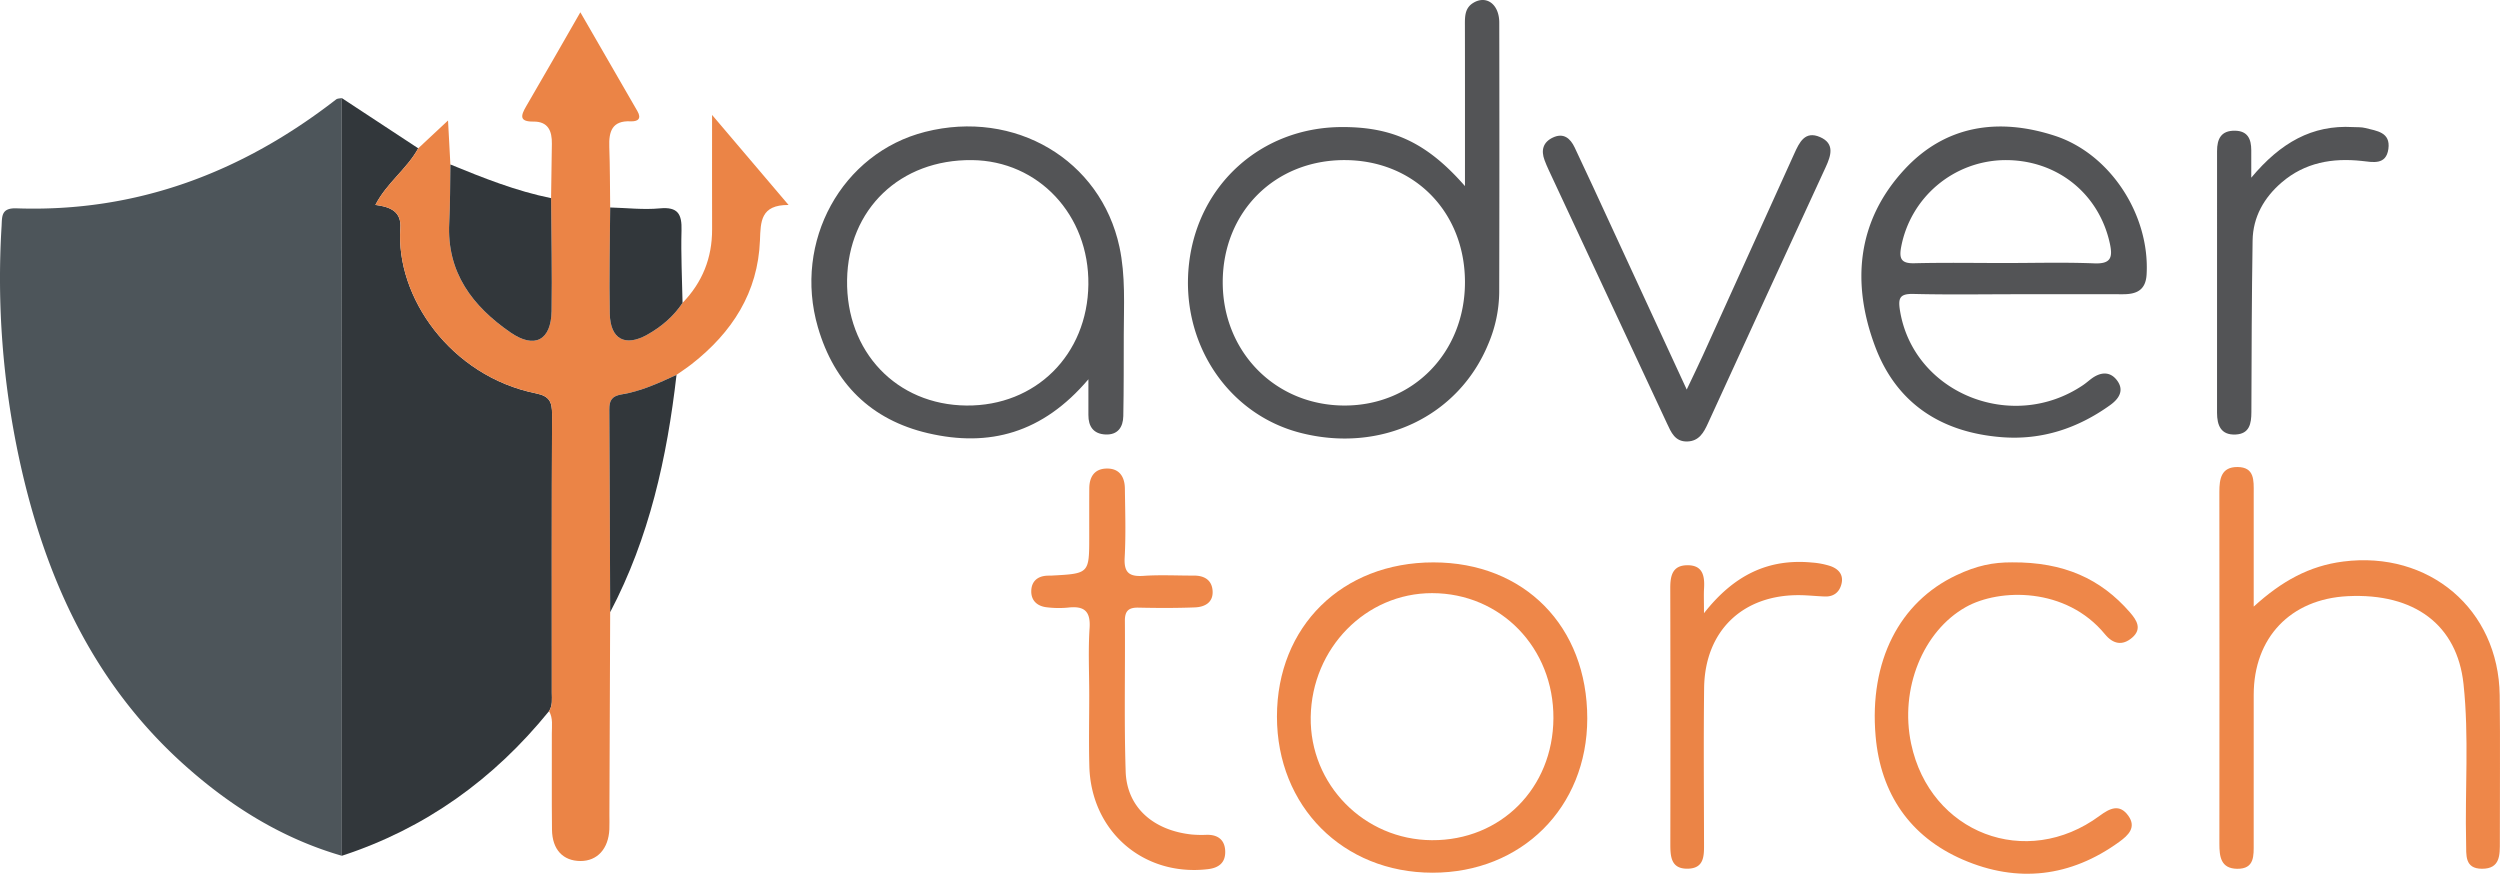 <svg id="Layer_1" data-name="Layer 1" xmlns="http://www.w3.org/2000/svg" viewBox="13.486 29.079 1673.502 584.89"><defs><style>.cls-1{fill:#4d555a;}.cls-2{fill:#32373b;}.cls-3{fill:#eb8446;}.cls-4{fill:#535456;}.cls-5{fill:#ee8749;}</style></defs><path class="cls-1" d="M242.323,601.937c-39.712-11.474-73.915-32.785-104.484-59.962-61.846-54.985-94.272-126.25-111.428-205.492A573.838,573.838,0,0,1,14.538,180.648c.387-6.56-.457-12.472,9.999-12.109,80.443,2.793,150.976-24.019,213.929-72.882.943-.732,2.525-.641,3.81-.934Q242.3,348.33,242.323,601.937Z"/><path class="cls-2" d="M242.323,601.937q-.024-253.607-.047-507.215,25.59,16.823,51.176,33.644c-7.529,13.806-21.139,23.164-28.669,37.885,10.106,1.281,17.498,4.446,16.706,15.579-3.266,45.931,33.66,99.084,90.881,110.594,9.142,1.839,10.7,5.913,10.665,14.066-.269,62.115-.14,124.233-.162,186.349-.002,4.162.637,8.456-1.849,12.258C344.069,550.668,298.331,583.657,242.323,601.937Z"/><path class="cls-3" d="M381.023,505.097c2.486-3.802,1.848-8.096,1.849-12.258.022-62.117-.107-124.234.162-186.349.035-8.152-1.523-12.227-10.665-14.066-57.221-11.51-94.146-64.662-90.881-110.594.792-11.133-6.601-14.298-16.706-15.579,7.53-14.721,21.14-24.079,28.669-37.885,6.328-5.905,12.652-11.813,19.952-18.632.529,9.922,1.048,19.682,1.57,29.442-.228,13.058-.081,26.136-.761,39.17-1.728,33.144,15.607,55.748,41.016,73.29,16.151,11.15,27.169,5.244,27.488-14.303.412-25.195-.178-50.407-.337-75.612.176-12.126.333-24.252.534-36.377.141-8.536-2.439-14.986-12.371-14.879-9.524.103-8.495-3.969-4.849-10.202C377.451,80.165,388.965,59.925,401.974,37.301c13.385,23.178,25.835,44.68,38.219,66.22,2.933,5.101.156,6.991-4.537,6.769-12.476-.591-14.681,6.819-14.312,17.104.485,13.513.426,27.045.601,40.569-.141,23.731-.762,47.472-.26,71.19.36,17.009,10.293,22.286,25.106,13.953,9.376-5.275,17.557-12.17,23.596-21.289,13.284-13.71,19.835-30.096,19.777-49.2-.073-24.07-.018-48.139-.018-76.602,18.287,21.525,33.749,39.725,51.205,60.272-18.771-.121-18.678,11.161-19.143,23.605-1.308,35.013-18.648,61.705-45.61,82.834-3.297,2.583-6.828,4.867-10.251,7.288-11.837,5.484-23.768,10.952-36.694,13.08-6.535,1.076-8.335,3.909-8.29,10.09.333,45.228.415,90.457.575,135.686q-.26,67.811-.518,135.623c-.012,3.263.12,6.532-.032,9.788-.606,13.015-8.092,21.178-19.296,21.161-11.686-.018-18.946-7.626-19.104-20.965-.255-21.439-.024-42.883-.106-64.325C382.862,515.085,383.777,509.849,381.023,505.097Z"/><path class="cls-4" d="M994.134,153.651c0-37.839.037-72.725-.037-107.612-.012-5.736-.153-11.445,5.443-14.94,8.826-5.513,17.529.714,17.554,13.086q.184,90.362-.038,180.724a90.312,90.312,0,0,1-7.148,34.042c-19.921,48.93-72.002,73.682-125.85,59.885-49.062-12.57-80.729-60.764-74.602-113.534,6.133-52.821,48.419-90.749,101.64-91.167C945.445,113.867,968.615,124.467,994.134,153.651ZM913.462,136.249c-46.575-.013-81.24,34.58-81.478,81.31-.239,46.984,35.303,83.066,81.741,82.982,45.807-.084,80.409-35.604,80.408-82.542C994.132,170.808,960.042,136.262,913.462,136.249Z"/><path class="cls-4" d="M742.066,282.959c-30.631,36.106-66.41,45.644-107.358,36.103-38.176-8.895-62.792-33.318-73.724-70.926-16.683-57.39,16.02-116.64,71.816-130.797,59.974-15.217,117.505,18.661,130.047,77.043,4.139,19.266,2.937,39.013,2.893,58.599-.041,18.206.028,36.414-.317,54.615-.141,7.421-3.698,12.734-11.994,12.319-7.971-.398-11.408-5.345-11.369-13.058C742.093,300.05,742.066,293.243,742.066,282.959Zm-.021-63.442c.578-46.495-33.363-82.786-77.876-83.268-48.123-.521-82.868,32.79-83.644,80.191-.787,48.042,33.036,83.656,79.87,84.099C706.773,300.978,741.46,266.557,742.045,219.517Z"/><path class="cls-4" d="M1364.546,226.034c-23.349.004-46.707.392-70.042-.187-9.347-.232-10.562,2.683-9.137,11.337,9.057,54.975,74.926,81.878,122.519,49.696,1.926-1.303,3.678-2.862,5.544-4.256,6.086-4.545,12.545-5.177,17.244,1.158,4.987,6.722,1.167,12.308-4.728,16.533-21.599,15.478-45.629,23.459-72.246,21.43-40.259-3.068-70.486-22.259-84.9-60.456-16.106-42.681-12.356-84.378,19.618-118.864,27.453-29.611,62.956-34.707,100.549-22.468,37.325,12.151,63.718,53.249,61.453,92.84-.606,10.601-6.82,13.251-15.828,13.242Q1399.569,226.002,1364.546,226.034Zm-9.387-20.888c20.087,0,40.196-.574,60.251.229,10.938.438,12.455-3.784,10.46-13.087-7.226-33.706-35.59-56.41-70.572-56.033a71.405,71.405,0,0,0-69.202,58.282c-1.434,7.771.162,10.981,8.806,10.764C1314.977,204.798,1335.072,205.14,1355.159,205.146Z"/><path class="cls-5" d="M973.038,405.544c60.894.02,103.033,42.81,102.965,104.556-.065,59.511-43.954,103.207-103.623,103.167-59.927-.04-104.111-44.405-104.1-104.526C868.292,448.446,911.864,405.523,973.038,405.544Zm80.307,104.379c.29-47.096-35.182-83.723-81.154-83.795-44.383-.07-80.599,36.848-81.312,82.887-.699,45.198,35.741,82.244,81.138,82.487C1018.11,591.748,1053.058,556.693,1053.346,509.922Z"/><path class="cls-5" d="M1522.123,435.144c18.725-17.059,37.187-27.275,59.955-30.178,57.33-7.309,103.955,31.842,104.707,89.546.426,32.697.038,65.404.105,98.106.018,8.768.287,18.018-11.897,18.009-11.904-.009-10.5-9.34-10.689-17.288-.843-35.46,2.055-70.991-1.735-106.39-4.224-39.455-32.745-61-77.493-58.793-38.28,1.887-62.933,27.731-62.949,66.018q-.021,49.754-.014,99.508c-.006,8.064.728,17.148-11.12,16.967-10.953-.167-11.853-8.215-11.844-16.835q.111-117.728-.014-235.456c-.011-8.767,1.258-16.678,12.048-16.659,11.639.02,10.951,9.098,10.946,17.208C1522.115,383.16,1522.123,407.414,1522.123,435.144Z"/><path class="cls-5" d="M1360.412,405.523c34.589-.236,59.289,10.966,78.834,33.449,4.495,5.171,8.371,11.064,1.478,16.973-6.494,5.567-12.751,4.3-18.184-2.312-26.052-31.704-70.723-30.779-93.146-18.175-28.684,16.123-44.373,54.761-36.584,91.508,12.693,59.88,77.003,84.526,126.191,48.193,6.833-5.047,13.335-8.211,19.196-.005,5.557,7.781-.028,13.064-5.992,17.398-32.646,23.723-68.266,27.776-104.765,11.966-35.465-15.362-55.077-44.195-58.418-82.659-4.37-50.308,16.027-89.775,54.023-107.714C1336.79,407.657,1347.531,405.463,1360.412,405.523Z"/><path class="cls-5" d="M742.623,494.32c-.003-14.943-.747-29.936.236-44.814.767-11.599-3.87-14.923-14.444-13.704a65.852,65.852,0,0,1-13.983-.176c-6.349-.635-10.705-4.267-10.615-10.834.089-6.495,4.138-10.108,10.813-10.362.933-.035,1.869-.007,2.801-.056,25.19-1.332,25.188-1.333,25.191-26.079.001-10.74-.028-21.481.032-32.221.042-7.511,3.217-13.016,11.209-13.341,8.744-.355,12.521,5.287,12.621,13.39.19,15.408.71,30.855-.142,46.217-.566,10.213,3.17,12.869,12.723,12.211,11.154-.768,22.402-.138,33.61-.174,7.062-.023,12.085,3.019,12.529,10.281.472,7.723-5.245,10.752-11.798,11.006-12.59.488-25.215.441-37.816.165-6.499-.142-9.158,2.083-9.104,8.842.268,33.619-.562,67.265.522,100.852.77,23.85,18.332,39.443,44.356,42.19a75.622,75.622,0,0,0,9.796.196c8.043-.201,12.538,3.82,12.49,11.669-.044,7.138-4.45,10.481-11.615,11.322-43.056,5.057-78.214-25.254-79.344-68.949C742.281,526.083,742.626,510.197,742.623,494.32Z"/><path class="cls-4" d="M1142.579,289.846c4.614-9.743,7.819-16.274,10.825-22.895q30.629-67.459,61.145-134.969c3.454-7.66,7.197-15.551,17.288-11.148,9.914,4.326,7.393,12.274,3.752,20.166q-39.532,85.687-78.815,171.489c-2.802,6.103-5.912,11.884-13.801,12.114-8.272.241-10.848-6.179-13.614-12.094q-39.665-84.831-79.217-169.714c-.985-2.111-1.895-4.263-2.715-6.443-2.497-6.641-1.081-12.081,5.56-15.207,7.192-3.387,11.702.596,14.563,6.619,8.397,17.677,16.534,35.478,24.747,53.243C1108.517,216.093,1124.721,251.188,1142.579,289.846Z"/><path class="cls-4" d="M1520.486,148.021c19.651-23.501,40.789-35.434,68.028-33.877,2.794.16,5.697-.062,8.356.634,7.508,1.965,16.961,2.687,15.402,14-1.517,11.013-10.501,8.837-17.644,8.057-19.883-2.172-38.291,1.061-53.785,14.37-11.777,10.116-19.218,23.076-19.461,38.88-.588,38.27-.703,76.548-.812,114.823-.022,7.753-1.25,14.571-10.505,15.036-9.795.492-12.501-5.994-12.492-14.611q.087-87.547.012-175.094c-.006-8.155,2.669-13.767,11.91-13.665,8.633.095,10.982,5.62,10.99,13.047C1520.49,134.255,1520.486,138.889,1520.486,148.021Z"/><path class="cls-3" d="M1154.133,439.572c20.427-26.063,43.595-36.654,72.401-33.919a51.881,51.881,0,0,1,12.245,2.363c5.264,1.852,8.869,5.625,7.433,11.754-1.317,5.619-5.124,8.807-11.126,8.603-5.596-.19-11.183-.83-16.778-.891-38.278-.417-63.638,23.923-64.085,62.184-.404,34.556-.126,69.121-.062,103.682.015,8.229.44,17.073-10.991,17.237-11.243.161-11.576-8.258-11.562-16.757q.139-85.468-.044-170.936c-.026-8.477,1.448-15.392,11.486-15.444,10.346-.053,11.617,7.243,11.125,15.533C1153.933,427.042,1154.133,431.131,1154.133,439.572Z"/><path class="cls-2" d="M382.381,161.721c.159,25.205.749,50.416.337,75.612-.32,19.548-11.338,25.454-27.488,14.303-25.409-17.542-42.744-40.146-41.016-73.29.68-13.034.533-26.112.761-39.17C336.941,148.189,358.987,156.971,382.381,161.721Z"/><path class="cls-2" d="M421.938,438.871c-.161-45.229-.243-90.458-.575-135.686-.045-6.181,1.755-9.014,8.29-10.09,12.926-2.128,24.857-7.597,36.694-13.08C460.013,335.336,448.123,389.101,421.938,438.871Z"/><path class="cls-2" d="M470.386,231.817c-6.039,9.119-14.22,16.015-23.596,21.289-14.812,8.333-24.745,3.056-25.106-13.953-.502-23.718.119-47.459.26-71.19,11.083.293,22.265,1.64,33.219.599,12.174-1.157,14.841,3.867,14.532,14.754C469.238,199.463,470.091,215.648,470.386,231.817Z"/></svg>